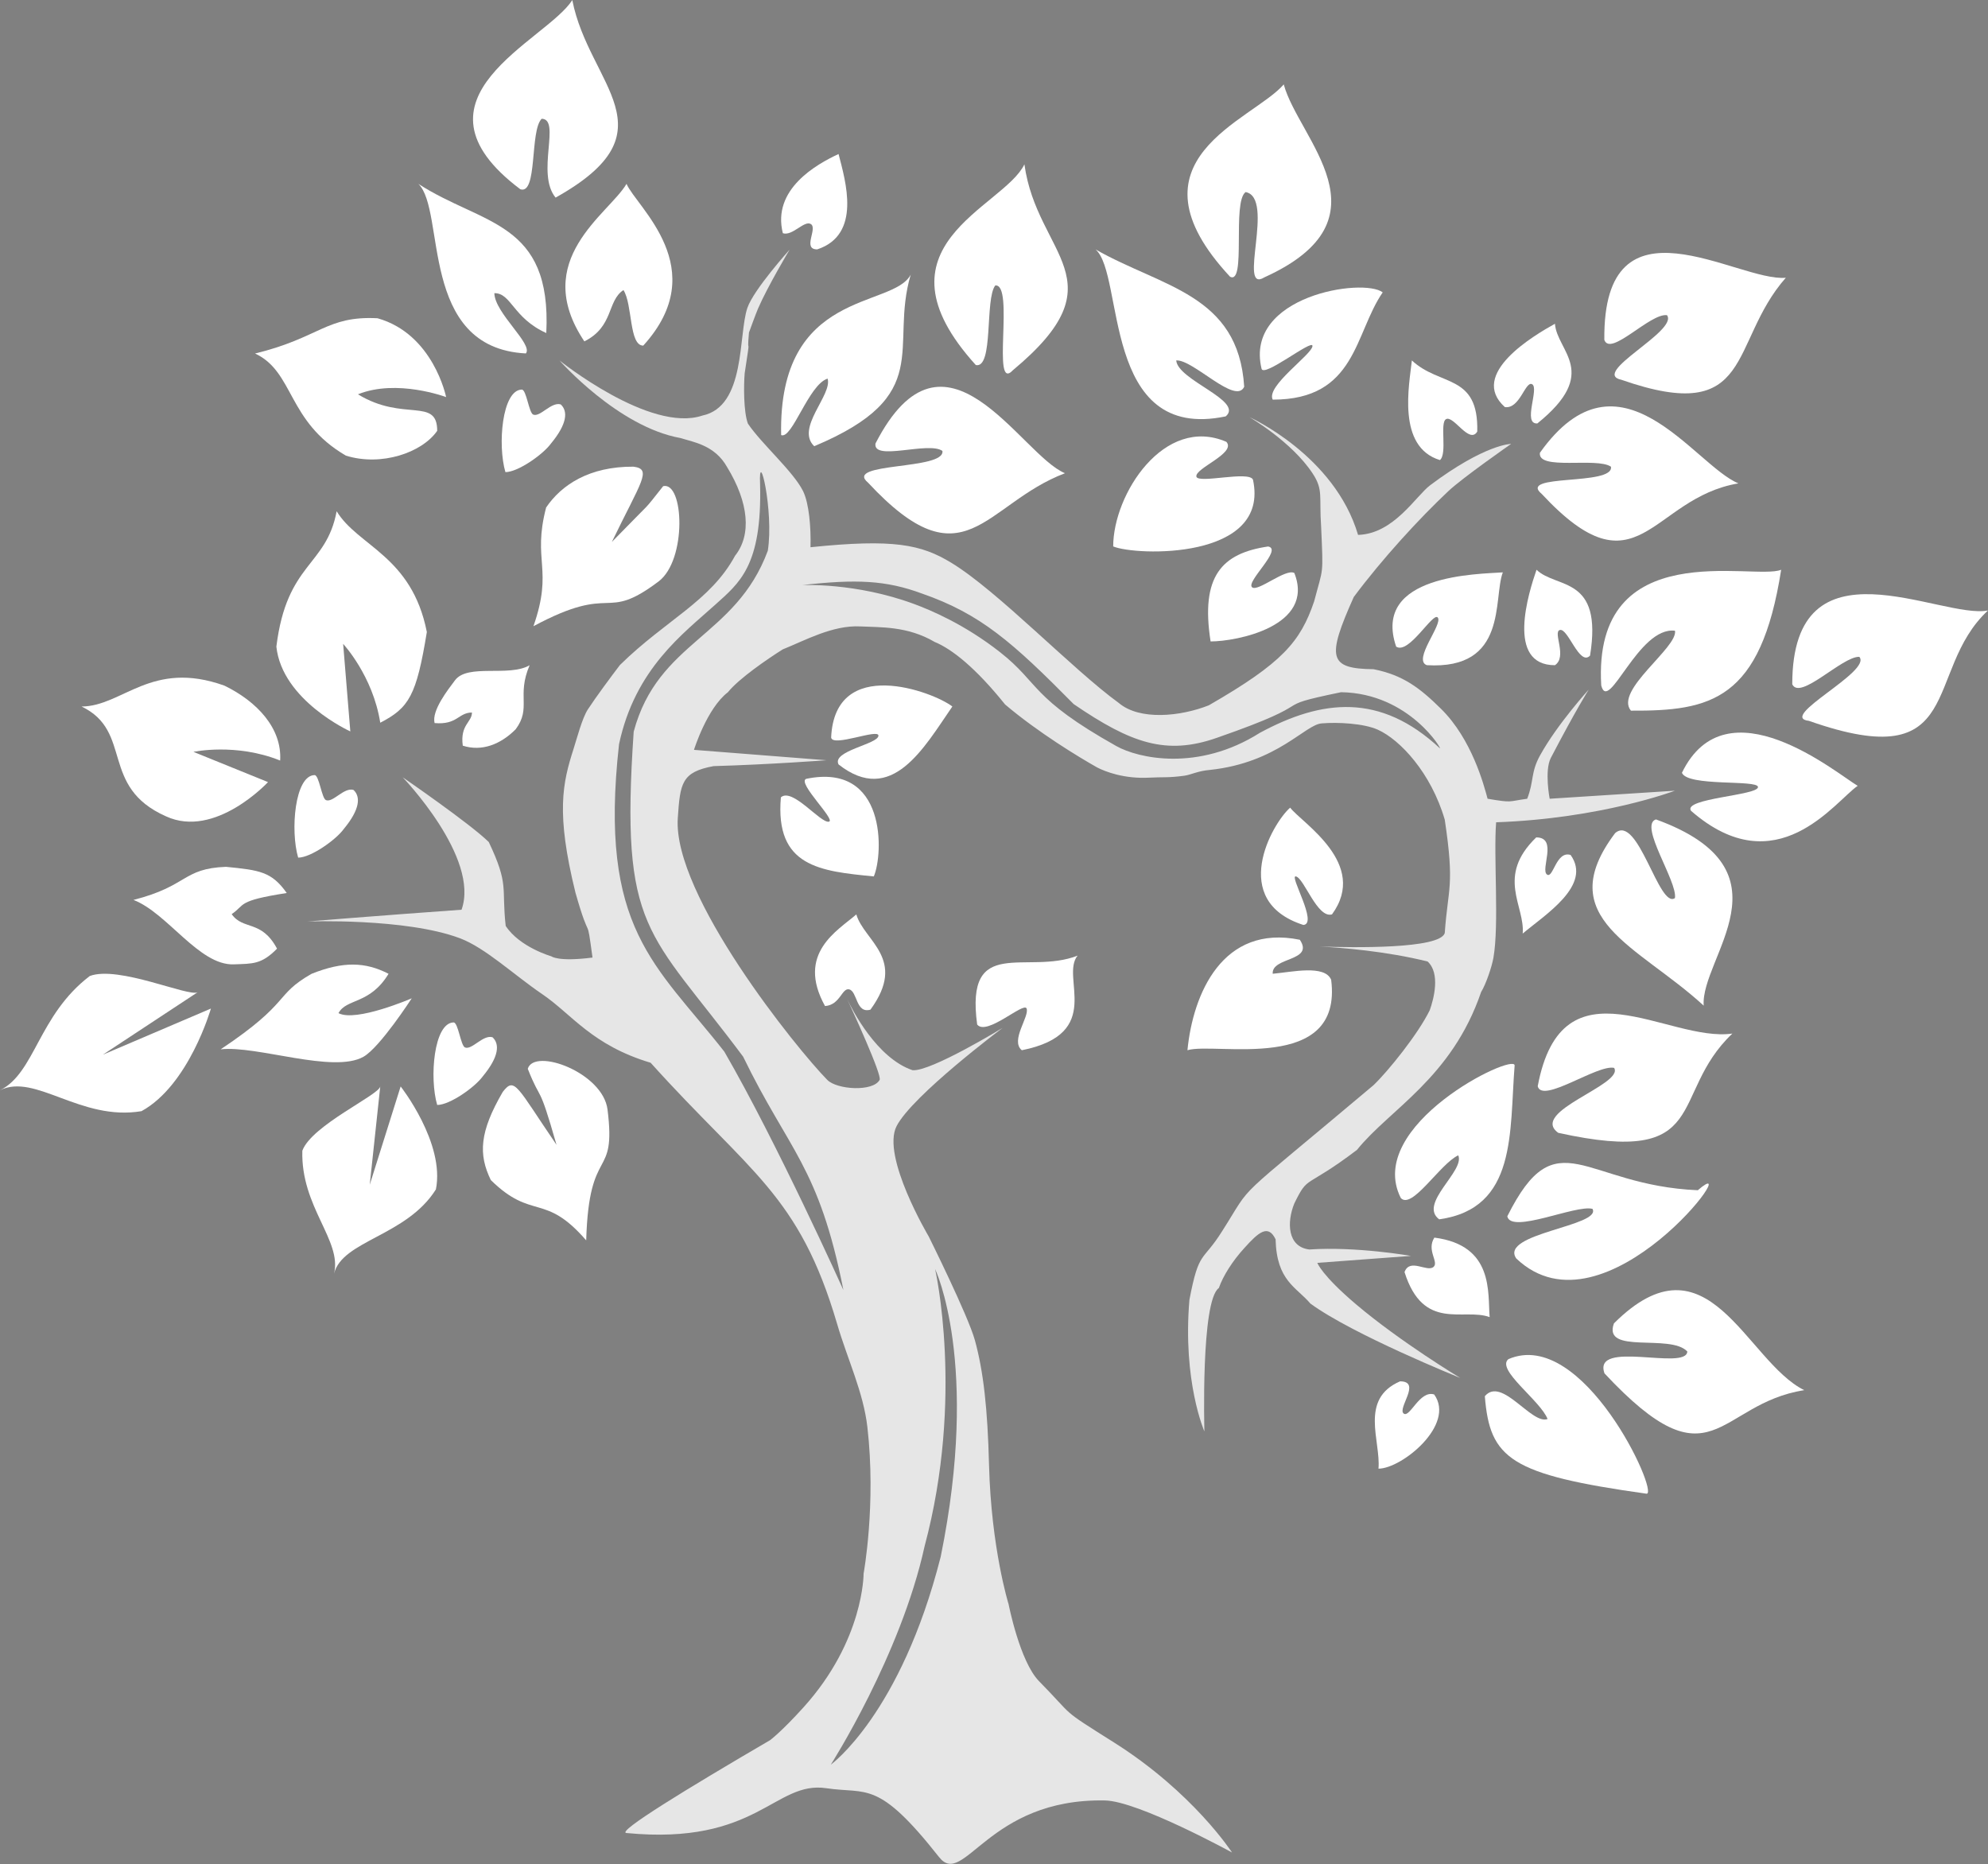 <svg width="540" height="506.32" version="1.1" viewBox="0 0 540 506.32" xmlns="http://www.w3.org/2000/svg" xmlns:xlink="http://www.w3.org/1999/xlink">
 <rect x="0" y="0" width="540" height="506.32" fill="#808080" stroke="none"/>
 <defs>
  <clipPath id="am">
   <path transform="matrix(1.333 0 0 -1.333 0 346.67)" d="m0 260h260v-260h-260z"/>
  </clipPath>
  <clipPath id="ay">
   <path transform="translate(-185.05 -153.12)" d="m42.567 215.83h172.06v-203.04h-172.06z"/>
  </clipPath>
  <clipPath id="ab">
   <path transform="translate(-67.215 -109.89)" d="m0 260h260v-260h-260z"/>
  </clipPath>
  <clipPath id="q">
   <path transform="translate(-50.491 -98.218)" d="m0 260h260v-260h-260z"/>
  </clipPath>
  <clipPath id="f">
   <path transform="translate(-58.975 -108.25)" d="m0 260h260v-260h-260z"/>
  </clipPath>
  <clipPath id="aw">
   <path transform="translate(-28.859 -122.43)" d="m0 260h260v-260h-260z"/>
  </clipPath>
  <clipPath id="av">
   <path transform="translate(-31.747 -115.25)" d="m0 260h260v-260h-260z"/>
  </clipPath>
  <clipPath id="au">
   <path transform="translate(-20.781 -134.04)" d="m0 260h260v-260h-260z"/>
  </clipPath>
  <clipPath id="at">
   <path transform="translate(-41.491 -139.36)" d="m0 260h260v-260h-260z"/>
  </clipPath>
  <clipPath id="as">
   <path transform="translate(-70.598 -163.55)" d="m0 260h260v-260h-260z"/>
  </clipPath>
  <clipPath id="ar">
   <path transform="translate(-51.814 -156.32)" d="m0 260h260v-260h-260z"/>
  </clipPath>
  <clipPath id="aq">
   <path transform="translate(-39.226 -151.57)" d="m0 260h260v-260h-260z"/>
  </clipPath>
  <clipPath id="ap">
   <path transform="translate(-67.553 -187.83)" d="m0 260h260v-260h-260z"/>
  </clipPath>
  <clipPath id="ao">
   <path transform="translate(-83.665 -188.52)" d="m0 260h260v-260h-260z"/>
  </clipPath>
  <clipPath id="an">
   <path transform="translate(-58.975 -193.03)" d="m0 260h260v-260h-260z"/>
  </clipPath>
  <clipPath id="al">
   <path transform="translate(-56.605 -224.08)" d="m0 260h260v-260h-260z"/>
  </clipPath>
  <clipPath id="ak">
   <path transform="translate(-69.431 -223.4)" d="m0 260h260v-260h-260z"/>
  </clipPath>
  <clipPath id="aj">
   <path transform="translate(-82.783 -224.08)" d="m0 260h260v-260h-260z"/>
  </clipPath>
  <clipPath id="ai">
   <path transform="translate(-109.45 -227.84)" d="m0 260h260v-260h-260z"/>
  </clipPath>
  <clipPath id="ah">
   <path transform="translate(-118.52 -212.67)" d="m0 260h260v-260h-260z"/>
  </clipPath>
  <clipPath id="ag">
   <path transform="translate(-114.09 -191.43)" d="m0 260h260v-260h-260z"/>
  </clipPath>
  <clipPath id="af">
   <path transform="translate(-126.71 -201.3)" d="m0 260h260v-260h-260z"/>
  </clipPath>
  <clipPath id="ae">
   <path transform="translate(-158.68 -212.4)" d="m0 260h260v-260h-260z"/>
  </clipPath>
  <clipPath id="ad">
   <path transform="translate(-123.76 -158.36)" d="m0 260h260v-260h-260z"/>
  </clipPath>
  <clipPath id="ac">
   <path transform="translate(-113.88 -136.99)" d="m0 260h260v-260h-260z"/>
  </clipPath>
  <clipPath id="aa">
   <path transform="translate(-111.69 -132.21)" d="m0 260h260v-260h-260z"/>
  </clipPath>
  <clipPath id="z">
   <path transform="translate(-139.51 -127.04)" d="m0 260h260v-260h-260z"/>
  </clipPath>
  <clipPath id="y">
   <path transform="translate(-197.22 -175.56)" d="m0 260h260v-260h-260z"/>
  </clipPath>
  <clipPath id="x">
   <path transform="translate(-153.32 -115.14)" d="m0 260h260v-260h-260z"/>
  </clipPath>
  <clipPath id="w">
   <path transform="translate(-166.24 -145.64)" d="m0 260h260v-260h-260z"/>
  </clipPath>
  <clipPath id="v">
   <path transform="translate(-195.48 -129.81)" d="m0 260h260v-260h-260z"/>
  </clipPath>
  <clipPath id="u">
   <path transform="translate(-177.34 -62.518)" d="m0 260h260v-260h-260z"/>
  </clipPath>
  <clipPath id="t">
   <path transform="translate(-141.77 -215.84)" d="m0 260h260v-260h-260z"/>
  </clipPath>
  <clipPath id="s">
   <path transform="translate(-181.55 -201.88)" d="m0 260h260v-260h-260z"/>
  </clipPath>
  <clipPath id="r">
   <path transform="translate(-156.23 -166.54)" d="m0 260h260v-260h-260z"/>
  </clipPath>
  <clipPath id="p">
   <path transform="translate(-143.98 -178.49)" d="m0 260h260v-260h-260z"/>
  </clipPath>
  <clipPath id="o">
   <path transform="translate(-192.98 -175.23)" d="m0 260h260v-260h-260z"/>
  </clipPath>
  <clipPath id="n">
   <path transform="translate(-199.54 -206.49)" d="m0 260h260v-260h-260z"/>
  </clipPath>
  <clipPath id="m">
   <path transform="translate(-197.65 -190.27)" d="m0 260h260v-260h-260z"/>
  </clipPath>
  <clipPath id="l">
   <path transform="translate(-205.75 -204.46)" d="m0 260h260v-260h-260z"/>
  </clipPath>
  <clipPath id="k">
   <path transform="translate(-227.98 -175.56)" d="m0 260h260v-260h-260z"/>
  </clipPath>
  <clipPath id="j">
   <path transform="translate(-229.38 -161.16)" d="m0 260h260v-260h-260z"/>
  </clipPath>
  <clipPath id="i">
   <path transform="translate(-212.23 -144.16)" d="m0 260h260v-260h-260z"/>
  </clipPath>
  <clipPath id="h">
   <path transform="translate(-237.61 -148.38)" d="m0 260h260v-260h-260z"/>
  </clipPath>
  <clipPath id="g">
   <path transform="translate(-197.37 -110.61)" d="m0 260h260v-260h-260z"/>
  </clipPath>
  <clipPath id="e">
   <path transform="translate(-194.47 -113.23)" d="m0 260h260v-260h-260z"/>
  </clipPath>
  <clipPath id="d">
   <path transform="translate(-193.54 -94.247)" d="m0 260h260v-260h-260z"/>
  </clipPath>
  <clipPath id="c">
   <path transform="translate(-191.32 -81.578)" d="m0 260h260v-260h-260z"/>
  </clipPath>
  <clipPath id="b">
   <path transform="translate(-206.95 -80.786)" d="m0 260h260v-260h-260z"/>
  </clipPath>
  <clipPath id="a">
   <path transform="translate(-211.07 -59.368)" d="m0 260h260v-260h-260z"/>
  </clipPath>
  <clipPath id="ax">
   <path transform="translate(-177.88 -210.44)" d="m0 260h260v-260h-260z"/>
  </clipPath>
 </defs>
 <g transform="translate(922.69 -334.13)">
  <path x="-942.686" y="295.294" width="580" height="580" d="m-902.69 295.29h500a40 40 45 0 1 40 40v500a40 40 135 0 1-40 40h-500a40 40 45 0 1-40-40v-500a40 40 135 0 1 40-40z" fill="#63487f" stroke-width=".861"/>
  <g transform="matrix(1.62 0 0 1.62 -931.32 306.49)" fill="#fff">
   <g clip-path="url(#am)" opacity=".8">
    <path transform="matrix(1.333 0 0 -1.333 246.74 142.51)" d="m0 0c-7.504 6.976-14.793 6.164-22.628 1.936-7.788-4.93-15.328-3.2-18.05-1.673-10.831 6.076-9.611 7.861-14.616 11.799-4.47 3.515-8.749 5.305-10.831 6.076-7.357 2.722-14.088 2.377-14.088 2.377 6.825 0.77 10.562 0.606 15.056-1.056 7.411-2.569 11.446-6.164 19.106-13.913 7.219-4.93 11.642-6.489 18.05-4.227 13.913 4.843 5.811 3.697 15.584 5.723 8.645-0.131 12.832-7.427 12.417-7.042m-84.528 24.831c-4.05-10.918-13.803-11.322-16.868-22.754-1.723-25.228 1.823-24.873 13.766-40.876 5.758-11.872 9.529-13.766 12.61-29.35 0 0-8.363 18.569-14.976 29.982-8.631 10.998-15.845 15.373-13.244 38.666 2.026 9.51 8.075 13.911 12.106 17.553 2.998 2.709 5.899 4.843 5.636 15.144-0.225 4.943 1.761-3.347 0.97-8.365m19.724-125.21c5.018 18.755 1.32 34.867 1.32 34.867s5.671-11.83 0.705-36.188c-5.03-19.811-13.823-26.152-13.823-26.152s8.791 13.738 11.798 27.473m71.892 91.059c13.262 0.471 22.487 3.971 22.487 3.971l-15.754-1.01s-0.674 3.5 0.135 5.117c3.185 6.105 4.781 8.616 4.781 8.616s-3.937-4.318-6.127-8.28c-1.195-2.161-0.745-3.225-1.617-5.453-2.491-0.336-1.75-0.539-4.981 0-0.471 1.75-1.982 7.49-5.857 11.311-2.678 2.642-4.78 4.242-8.483 4.982-5.656 0.067-5.924 1.414-2.492 9.088 3.568 4.781 8.219 9.857 11.916 13.33 1.796 1.686 7.877 5.924 7.877 5.924s-3.242-4e-3 -10.166-5.184c-1.827-1.367-4.578-6.127-9.088-6.263-2.963 10.031-13.668 14.812-13.668 14.812s5.29-3.049 7.945-7.07c1.375-2.082 0.811-2.835 1.078-6.733 0.277-6.313 0.268-4.982-0.876-9.359-1.731-5.087-3.971-7.741-13.253-13.085-3.567-1.414-8.695-1.929-11.32 0.292-5.828 4.229-15.201 14.074-21.074 17.64-3.807 2.312-7.27 3.028-17.707 1.953 0.068 2.491-0.18 5.536-0.942 7.069-1.23 2.475-5.227 5.939-6.935 8.484-0.544 1.468-0.535 4.769-0.403 6.328 0.875 5.723 0.221 1.563 0.539 5.116 0.126 0.369 0.909 2.49 1.145 3.029 1.231 2.839 3.971 7.406 3.971 7.406s-4.534-5.026-5.319-7.338c-1.153-3.398-0.179-12.386-5.656-13.533-6.598-2.221-17.975 6.934-17.975 6.934s7.338-8.348 15.215-9.762c1.573-0.499 4.309-0.875 5.857-3.635 2.76-4.51 3.096-8.551 1.01-11.176-3.097-5.724-8.688-8.053-14.475-13.734-1.047-1.368-3.049-4.066-4.039-5.588-0.72-1.105-1.392-3.703-1.796-4.96-1.381-4.307-2.245-8.021 0.237-18.092 1.951-6.852 1.338-2.263 2.145-8.162-4.35-0.555-5.17 0.154-5.17 0.154s-3.993 1.141-5.75 3.827c-0.548 4.914 0.462 5.089-2.129 10.551-2.363 2.324-10.829 8.144-10.829 8.144s9.746-10.115 7.404-16.659c-9.778-0.697-19.435-1.481-19.435-1.481s12.402 0.462 19.236-2.11c3.188-1.2 6.777-4.603 10.38-7.051 3.71-2.523 6.2-6.387 13.604-8.608 12.493-13.882 18.66-16.501 23.466-32.88 1.305-4.446 3.292-8.558 3.796-12.932 1.122-9.745-0.475-18.448-0.475-18.448s0.059-8.365-7.533-16.788c-2.792-3.096-4.226-4.154-4.226-4.154l0.01 5e-3c-10.481-6.119-19.381-11.563-18.089-11.687 16.49-1.602 18.648 6.607 25.151 5.635 5.16-0.771 6.465 1.127 14.177-8.66 3.144-3.992 6.111 7.415 20.88 7.119 4.2-0.084 15.975-6.546 15.975-6.546s-4.881 7.554-14.848 13.842c-7.005 4.419-4.786 2.988-9.431 7.71-2.413 2.454-3.825 9.675-3.825 9.675s-2.194 7.028-2.463 17.552c-0.177 7-0.698 11.733-1.779 15.66-0.851 3.088-5.808 13.051-5.808 13.051s-5.997 10.084-4.038 13.88c1.994 3.867 13.339 12.356 13.339 12.356s-8.995-5.501-11.325-5.329c-4.535 1.527-7.639 7.691-8.225 8.931 0.661-1.425 4.4-9.55 4.075-10.146-0.831-1.523-5.367-1.236-6.584 0-3.796 3.857-19.458 23.239-18.804 32.922 0.296 4.39 0.467 5.802 4.506 6.544 7.07 0.203 14.205 0.74 14.205 0.74l-16.674 1.306s1.622 5.222 4.267 7.248c1.405 1.745 4.992 4.185 6.885 5.384 2.767 1.105 6.28 3.076 9.762 2.895 2.49-0.129 5.924 0.068 9.359-1.953 2.161-0.889 5.14-3.231 8.859-7.864 4.195-3.558 9.352-6.666 11.582-7.924 0.987-0.512 3.387-1.46 6.584-1.281 1.62 0.092 2.327-0.04 4.389 0.243 0.834 0.115 1.705 0.608 3.232 0.731 8.535 0.915 11.987 5.765 14.081 5.853 1.945 0.164 5.228 5e-3 7.011-0.793 2.804-1.257 6.706-5.426 8.425-11.319 1.268-8.432 0.404-8.483 0-14.272-0.65-2.008-11.527-1.829-15.729-1.684 2.706-0.145 8.336-0.583 13.573-1.886 1.617-1.481 0.786-4.682 0.269-6.127-1.482-3.028-5.237-7.67-7.07-9.426-18.379-15.485-14.859-11.815-19.053-18.379-2.492-3.971-2.895-2.289-4.106-8.617-0.875-10.301 1.885-16.561 1.885-16.561s-0.472 16.428 1.817 18.043c0.532 1.529 1.736 3.418 3.19 5.007 1.792 1.995 3.003 3.071 3.946 1.118 0.135-5.252 2.608-5.99 4.377-8.08 5.319-3.905 18.85-9.358 18.85-9.358s-7.479 4.501-13.061 9.223c-4.377 3.703-4.914 5.252-4.914 5.252l11.782 0.875s-6.867 1.211-12.791 0.807c-2.76 0.337-2.851 3.422-1.885 5.791 1.818 3.703 1.211 1.683 7.877 6.734 4.13 5.133 11.916 9.022 15.619 19.86 0.605 0.972 1.352 3.181 1.549 4.31 0.734 4.201 2e-3 12.73 0.34 17.04" clip-path="url(#ay)" fill="#fff"/>
   </g>
   <g>
    <path transform="matrix(1.333 0 0 -1.333 89.62 200.15)" d="m0 0c-2.917-5.016-3.076-7.842-1.496-11.083 5.23-5.133 6.746-1.516 11.996-7.583 0.351 12.25 3.818 7.378 2.684 16.45-0.583 4.668-9.216 7.817-10.033 5.133 1.75-4.433 1.284-1.399 3.617-9.566-5.018 7.349-5.252 8.631-6.768 6.649" clip-path="url(#ab)"/>
    <path transform="matrix(1.333 0 0 -1.333 67.321 215.71)" d="m0 0 3.889 12.367s5.601-7.117 4.434-12.95c-3.688-5.884-11.783-6.417-12.813-10.602 1.03 4.185-4.196 8.385-3.986 15.471 1.176 3.196 9.636 7 9.8 8.081z" clip-path="url(#q)"/>
    <path transform="matrix(1.333 0 0 -1.333 78.633 202.33)" d="M 0,0 C -0.997,3.383 -0.435,10.323 2.057,10.383 2.64,10.398 2.956,7.453 3.496,7.234 4.371,6.878 5.749,8.867 6.958,8.518 7.883,7.66 7.775,6.07 5.749,3.619 4.757,2.238 1.589,0 0,0" clip-path="url(#f)"/>
    <path transform="matrix(1.333 0 0 -1.333 38.478 183.42)" d="m0 0c-1.076-0.648-9.954 3.396-13.578 2.035-6.482-4.945-6.865-12.172-11.281-14.366 4.416 2.194 10.128-3.92 17.786-2.634 5.981 3.274 8.734 12.906 8.734 12.906l-13.593-5.803z" clip-path="url(#aw)"/>
    <path transform="matrix(1.333 0 0 -1.333 42.329 193)" d="m0 0c8.984 5.999 6.649 6.766 11.434 9.499 3.966 1.584 6.761 1.507 9.683 0-2.373-3.898-5.283-3.06-6.3-4.949 2.216-1.167 9.216 1.867 9.216 1.867s-3.995-6.172-6.067-7.349c-3.796-2.155-13.416 1.449-17.966 0.932" clip-path="url(#av)"/>
    <path transform="matrix(1.333 0 0 -1.333 27.708 167.95)" d="m0 0c6.922 1.765 6.127 3.944 11.631 4.163 4.251-0.422 5.749-0.608 7.647-3.293-6.33-0.987-5.152-1.451-6.925-2.658 1.428-2.057 3.746-0.662 5.705-4.343-1.959-1.994-3.055-1.885-5.437-1.973-4.362-0.164-8.346 6.464-12.621 8.104" clip-path="url(#au)"/>
    <path transform="matrix(1.333 0 0 -1.333 55.321 160.86)" d="M 0,0 C -0.997,3.383 -0.435,10.323 2.057,10.383 2.64,10.398 2.956,7.453 3.496,7.234 4.371,6.878 5.749,8.867 6.958,8.518 7.883,7.66 7.775,6.07 5.749,3.619 4.757,2.238 1.589,0 0,0" clip-path="url(#at)"/>
    <path transform="matrix(1.333 0 0 -1.333 94.131 128.6)" d="m0 0c-1.666-3.88 0.254-5.347-1.75-8.051-1.887-1.896-4.251-2.842-6.66-2.066-0.353 2.655 1.161 2.932 1.154 4.171-1.734-0.02-1.83-1.578-4.7-1.328-0.387 1.58 1.695 4.209 2.566 5.376 1.595 2.141 6.794 0.382 9.39 1.898" clip-path="url(#as)"/>
    <path transform="matrix(1.333 0 0 -1.333 69.085 138.24)" d="m0 0c3.617 1.876 4.55 3.383 5.86 11.41-1.892 9.591-8.668 10.776-11.344 15.191-1.317-7-6.271-6.417-7.583-17.032 0.731-6.78 9.302-10.661 9.302-10.661l-0.902 11.009c1e-3 1e-3 3.734-3.996 4.667-9.917" clip-path="url(#ar)"/>
    <path transform="matrix(1.333 0 0 -1.333 52.301 144.58)" d="m0 0c0.248 4.066-2.926 7.437-7.011 9.421-9.202 3.302-12.804-2.602-17.966-2.627 6.532-3.133 2.216-10.089 10.617-13.812 6.191-2.856 12.833 4.305 12.833 4.305l-9.379 3.805s5.347 1.149 10.906-1.092" clip-path="url(#aq)"/>
    <path transform="matrix(1.333 0 0 -1.333 90.071 96.221)" d="M 0,0 C -0.997,3.383 -0.435,10.323 2.057,10.383 2.64,10.398 2.956,7.453 3.496,7.234 4.371,6.878 5.749,8.867 6.958,8.518 7.882,7.66 7.775,6.07 5.749,3.619 4.757,2.238 1.591,0 0,0" clip-path="url(#ap)"/>
    <path transform="matrix(1.333 0 0 -1.333 111.55 95.308)" d="m0 0c-5.552 0.035-9.055-2.28-10.992-5.133-1.766-6.787 0.936-7.687-1.596-14.934 10.328 5.539 8.752 0.369 15.737 5.626 3.594 2.706 3.199 12.589 0.583 11.991-2.844-3.562-0.795-1.196-6.458-7.02 3.709 7.663 5.093 9.154 2.726 9.47" clip-path="url(#ao)"/>
    <path transform="matrix(1.333 0 0 -1.333 78.633 89.299)" d="m0 0c-1.911-2.755-7.044-4.505-11.485-3.118-7.429 4.329-6.467 10.513-11.424 12.846 8.167 1.983 8.951 4.76 15.399 4.433 7.044-1.984 8.633-9.917 8.633-9.917s-6.183 2.332-11.092 0.35c5.725-3.5 9.969-0.314 9.969-4.594" clip-path="url(#an)"/>
    <path transform="matrix(1.333 0 0 -1.333 75.474 47.888)" d="m0 0c8.069-5.232 16.792-4.647 16.092-18.765-4.2 1.893-4.388 5.03-6.533 5.017 0.041-2.505 4.914-6.418 3.966-7.583-13.525 0.7-10.032 17.966-13.525 21.331" clip-path="url(#al)"/>
    <path transform="matrix(1.333 0 0 -1.333 92.575 48.796)" d="m0 0c-15.283 11.492 3.306 18.668 6.533 23.801 2.1-10.734 12.949-16.45-2.101-24.85-2.496 3.035 0.721 9.872-1.75 9.918-1.515-1.518-0.488-9.583-2.682-8.869" clip-path="url(#ak)"/>
    <path transform="matrix(1.333 0 0 -1.333 110.38 47.888)" d="m0 0c1.217-2.884 10.915-10.666 2.104-20.347-1.806 0-1.328 5.185-2.493 6.988-2.09-1.381-1.189-4.587-4.916-6.456-6.88 10.267 3.089 16.024 5.305 19.815" clip-path="url(#aj)"/>
    <path transform="matrix(1.333 0 0 -1.333 145.93 42.885)" d="m0 0c0.881-3.416 2.917-10.15-2.684-11.996-1.927 0 0.117 2.663-0.82 3.198-0.82 0.468-2.307-1.554-3.503-1.163-1.392 5.527 4.241 8.675 7.007 9.961" clip-path="url(#ai)"/>
    <path transform="matrix(1.333 0 0 -1.333 158.03 63.106)" d="m0 0c-2.715-9.225 3.177-15.164-12.139-21.583-2.384 2.294 2.309 6.45 1.684 8.503-2.389-0.75-4.455-7.679-5.843-7.104-0.391 18.434 14.068 15.876 16.298 20.184" clip-path="url(#ah)"/>
    <path transform="matrix(1.333 0 0 -1.333 152.12 91.426)" d="m0 0c8.739 17.009 18.233-1.425 23.837-3.736-10.222-3.887-12.632-14.227-24.774-1.183-3.122 2.595 9.733 1.547 9.358 3.989-1.75 1.241-8.753-1.353-8.421 0.93" clip-path="url(#ag)"/>
    <path transform="matrix(1.333 0 0 -1.333 168.95 78.273)" d="M 0,0 C -13.65,15.045 3.489,19.782 6.109,25.251 7.7,13.708 18.366,10.754 4.666,-0.641 1.9,-3.613 4.905,10.254 2.446,10.016 1.113,8.336 2.262,-0.46 0,0" clip-path="url(#af)"/>
    <path transform="matrix(1.333 0 0 -1.333 211.58 63.464)" d="M 0,0 C -13.723,14.735 2.777,19.612 6.75,24.192 8.599,17.331 20.544,7.291 4.317,-0.073 0.862,-2.209 5.716,9.95 1.951,10.652 0.221,9.384 2.061,-1.041 0,0" clip-path="url(#ae)"/>
    <path transform="matrix(1.333 0 0 -1.333 165.01 135.52)" d="m0 0c-3.579-5.193-7.623-12.539-14.313-7.289-0.884 1.712 4.973 2.539 5.017 3.617 0.04 0.945-5.749-1.476-5.95-0.234 0.467 10.384 12.835 5.775 15.246 3.906" clip-path="url(#ad)"/>
    <path transform="matrix(1.333 0 0 -1.333 151.84 164.01)" d="m0 0c-6.766 0.663-12.444 1.209-11.688 9.947 1.44 1.28 4.987-3.285 6.041-3.062 0.925 0.196-4.022 4.885-2.869 5.387 10.175 2.121 9.727-9.473 8.516-12.272" clip-path="url(#ac)"/>
    <path transform="matrix(1.333 0 0 -1.333 148.91 170.38)" d="m0 0c0.968-3.354 6.441-5.597 1.777-11.978-1.85-0.539-1.629 2.3-2.678 2.55-0.918 0.219-1.136-1.971-3.037-2.097-3.681 6.64 1.642 9.516 3.938 11.525" clip-path="url(#aa)"/>
    <path transform="matrix(1.333 0 0 -1.333 186.01 177.29)" d="m0 0c-2.218-2.696 3.485-9.801-7.015-11.9-1.49 1.221 0.987 4.244 0.601 5.251-0.338 0.882-5.038-3.515-6.218-2.017-1.538 11.35 6.244 6.158 12.632 8.666" clip-path="url(#z)"/>
    <path transform="matrix(1.333 0 0 -1.333 262.96 112.59)" d="m0 0c2.506-2.43 8.367-0.691 6.733-10.802-1.337-1.386-2.769 3.524-3.805 3.221-0.906-0.265 0.976-3.372-0.614-4.426-6.198 0-3.31 9.123-2.314 12.007" clip-path="url(#y)"/>
    <path transform="matrix(1.333 0 0 -1.333 204.43 193.15)" d="m0 0c0.692 7.108 4.424 15.875 14.137 13.893 1.844-2.75-3.586-2.138-3.412-4.277 2.495 0.228 6.532 1.16 7.351-0.749 1.516-11.901-14.591-7.804-18.076-8.867" clip-path="url(#x)"/>
    <path transform="matrix(1.333 0 0 -1.333 221.65 152.48)" d="m0 0c1.465-1.92 9.927-7.042 5.263-13.425-1.851-0.539-3.487 4.523-4.536 4.775-0.919 0.219 2.835-5.977 0.934-6.103-9.421 3.032-3.955 12.744-1.661 14.753" clip-path="url(#w)"/>
    <path transform="matrix(1.333 0 0 -1.333 260.64 173.59)" d="m0 0c0.312 3.476-3.39 7.179 1.703 12.095 2.769 0 0.473-4.061 1.36-4.675 0.777-0.537 1.146 3.038 2.965 2.466 2.724-3.814-3.167-7.482-6.028-9.886" clip-path="url(#v)"/>
    <path transform="matrix(1.333 0 0 -1.333 236.46 263.31)" d="M 0,0 C 0.312,3.476 -2.442,8.75 2.713,10.984 5.482,10.984 2.3,7.537 3.186,6.923 3.962,6.386 5.188,9.905 7.007,9.333 9.733,5.519 2.925,0 0,0" clip-path="url(#u)"/>
    <path transform="matrix(1.333 0 0 -1.333 189.02 58.88)" d="m0 0c8.348-4.773 17.966-5.619 18.699-17.276-1.082-2.343-6.407 3.447-8.549 3.314 0.179-2.499 8.549-5.075 6.225-7.038-15.659-3.287-12.701 17.834-16.375 21" clip-path="url(#t)"/>
    <path transform="matrix(1.333 0 0 -1.333 242.06 77.496)" d="m0 0c3.531-3.31 8.407-1.642 8.224-8.946-0.994-1.651-2.987 2.088-3.927 1.56-0.824-0.462 0.188-4.324-0.766-5.147-5.456 1.656-3.854 9.499-3.531 12.533" clip-path="url(#s)"/>
    <path transform="matrix(1.333 0 0 -1.333 208.31 124.61)" d="M 0,0 C -1.284,8.209 1.399,11.083 7.234,11.942 9.132,11.611 4.392,7.495 5.223,6.808 5.952,6.205 9.421,9.203 10.533,8.611 13.184,1.907 3.268,0 0,0" clip-path="url(#r)"/>
    <path transform="matrix(1.333 0 0 -1.333 191.98 108.68)" d="m0 0c0 6.585 6.427 16.525 14.234 13.156 1.292-1.43-3.999-3.324-3.768-4.377 0.202-0.922 6.603 0.773 7.115-0.378 2.196-10.16-14.771-9.592-17.581-8.401" clip-path="url(#p)"/>
    <path transform="matrix(1.333 0 0 -1.333 257.31 113.03)" d="m0 0c-1.248-3.261 0.7-12.285-9.567-11.673-1.801 0.683 2.066 5.164 1.381 5.995-0.601 0.729-3.637-4.707-5.232-3.662-3.105 9.115 10.376 9.117 13.418 9.34" clip-path="url(#o)"/>
    <path transform="matrix(1.333 0 0 -1.333 266.05 71.346)" d="m0 0c0.239-3.482 5.762-6.105-2.21-12.535-1.922-0.137 0.294 4.472-0.678 4.937-0.851 0.41-1.529-3.16-3.414-2.882-4.611 4.145 3.635 9 6.302 10.48" clip-path="url(#n)"/>
    <path transform="matrix(1.333 0 0 -1.333 263.53 92.975)" d="m0 0c10.033 14.117 19.362-1.538 24.966-3.851-11.083-1.867-12.591-14.375-24.734-1.332-3.122 2.596 9.079 0.983 8.706 3.426-1.752 1.238-9.27-0.526-8.938 1.757" clip-path="url(#m)"/>
    <path transform="matrix(1.333 0 0 -1.333 274.33 74.049)" d="m0 0c-0.203 19.121 16.792 7.245 22.827 7.815-7.23-8.206-3.852-18.708-20.677-12.835-3.973 0.84 7.201 6.142 5.731 8.127-2.125 0.28-7.11-5.281-7.881-3.107" clip-path="url(#l)"/>
    <path transform="matrix(1.333 0 0 -1.333 303.98 112.59)" d="m0 0c-2.567-16.441-8.867-17.782-18.9-17.723-2.115 2.544 5.935 7.944 5.545 10.054-4.633 0.563-8.343-10.52-9.277-6.887-1.12 19.121 19.274 13.142 22.632 14.556" clip-path="url(#k)"/>
    <path transform="matrix(1.333 0 0 -1.333 305.84 131.79)" d="m0 0c0 18.967 18.664 8.125 24.617 9.28-8.229-7.656-2.566-20.917-22.516-13.883-4.036 0.451 7.986 6.22 6.331 8.054-2.144 0.069-7.453-5.541-8.432-3.451" clip-path="url(#j)"/>
    <path transform="matrix(1.333 0 0 -1.333 282.98 154.45)" d="m0 0c17.617-6.394 5.572-17.38 6.01-23.426-8.25 7.582-19.254 10.938-11.143 21.7 2.886 2.515 5.509-9.593 7.526-8.168 0.325 2.119-4.585 9.171-2.393 9.894" clip-path="url(#i)"/>
    <path transform="matrix(1.333 0 0 -1.333 316.81 148.82)" d="m0 0c-2.879-1.977-10.206-12.524-20.962-3.146-1.094 1.586 8.514 1.931 8.421 3.005-0.08 0.941-8.849 0.013-9.566 1.78 5.6 11.548 19.476-0.094 22.107-1.639" clip-path="url(#h)"/>
    <path transform="matrix(1.333 0 0 -1.333 263.16 199.19)" d="m0 0c3.078 16.426 16.379 5.46 24.486 6.626-8.135-7.707-2.389-16.801-21.905-12.484-3.703 2.683 8.314 6.055 7.031 8.167-2.093 0.47-9.04-4.545-9.612-2.309" clip-path="url(#g)"/>
    <path transform="matrix(1.333 0 0 -1.333 259.29 195.69)" d="m0 0c-0.67-8.399 0.325-17.994-9.49-19.367-2.654 1.976 3.274 6.092 2.397 8.05-2.276-1.047-5.82-6.892-7.227-5.367-4.605 9.138 14.216 18.292 14.32 16.684" clip-path="url(#e)"/>
    <path transform="matrix(1.333 0 0 -1.333 258.06 221)" d="m0 0c6.22 12.453 9.565 3.895 23.964 3.281 6.51 5.624-11.626-19.263-22.839-8.58-2.166 3.156 10.776 4.068 9.593 6.236-2.07 0.566-10.25-3.199-10.718-0.937" clip-path="url(#d)"/>
    <path transform="matrix(1.333 0 0 -1.333 255.1 237.9)" d="m0 0c-3.277 1.207-8.326-1.874-10.707 5.663 0.662 1.81 2.819-0.049 3.643 0.647 0.721 0.61-0.915 2.082 0.11 3.69 7.529-0.968 6.695-6.96 6.954-10" clip-path="url(#c)"/>
    <path transform="matrix(1.333 0 0 -1.333 275.94 238.95)" d="m0 0c11.837 11.797 16.592-4.772 23.936-8.399-11.068-1.749-11.481-12.496-25.123 2.109-1.533 4.308 10.281 0.285 10.418 2.752-2.13 2.294-10.692-0.441-9.231 3.538" clip-path="url(#b)"/>
    <path transform="matrix(1.333 0 0 -1.333 281.42 267.51)" d="m0 0c-17.151 2.402-19.724 4.395-20.35 12.265 2.13 2.532 5.886-3.63 7.893-2.87-0.909 2.333-6.534 6.218-4.926 7.534 9.395 4.051 18.994-16.922 17.383-16.929" clip-path="url(#a)"/>
    <path transform="matrix(1.333 0 0 -1.333 237.17 66.082)" d="m0 0c-3.579-5.193-3.312-13.494-13.836-13.494-0.884 1.711 4.956 5.675 5.002 6.751 0.04 0.945-6.209-4.084-6.41-2.842-2.172 9.172 12.831 11.454 15.244 9.585" clip-path="url(#ax)"/>
   </g>
  </g>
 </g>
</svg>
